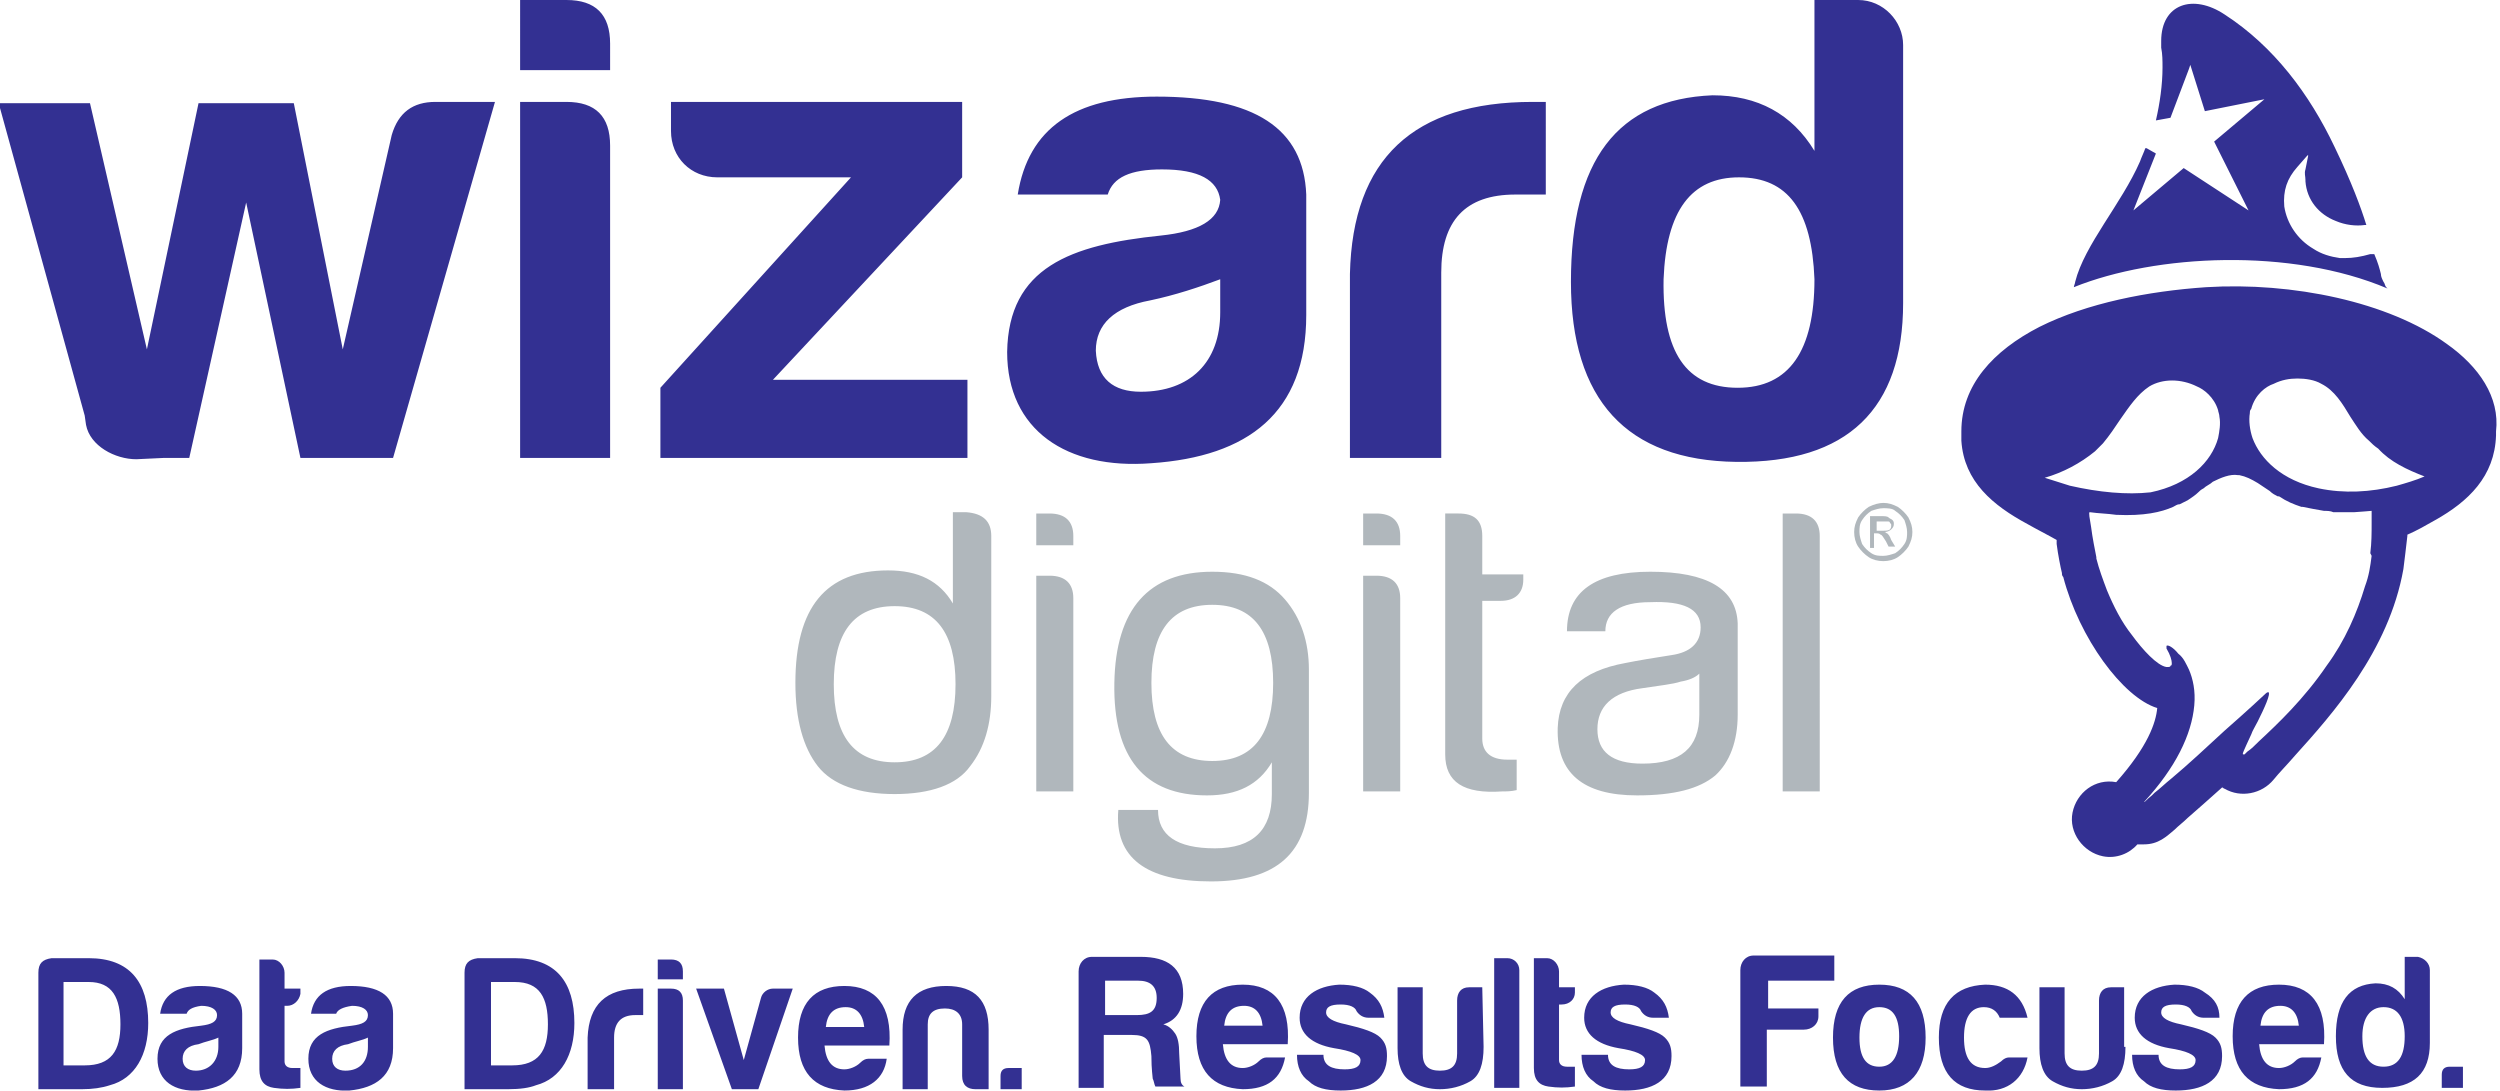 <svg xmlns="http://www.w3.org/2000/svg" xmlns:xlink="http://www.w3.org/1999/xlink" id="Layer_1" x="0px" y="0px" width="188.9px" height="82.4px" viewBox="200.9 380 188.9 82.4" style="enable-background:new 200.9 380 188.9 82.4;" xml:space="preserve"><style type="text/css"><![CDATA[	.st0{fill:#B0B7BC;}	.st1{fill:#333092;}]]></style><path class="st1" d="M341.3,380H338v11.4c-1.7-2.8-4.3-4.2-7.7-4.2c-7.2,0.3-10.7,4.9-10.7,14.1c0,8.9,4.2,13.5,12.5,13.6 c8.4,0.1,12.6-4,12.6-12v-19.5C344.7,381.6,343.2,380,341.3,380 M332.2,409.3c-3.9,0-5.7-2.7-5.6-8.2c0.2-5.2,2.1-7.7,5.7-7.7 c3.7,0,5.5,2.5,5.7,7.7C338,406.5,336.1,409.3,332.2,409.3 M385.8,406c-4.4-3.2-11.7-4.7-18.2-4.3c-4.4,0.3-9,1.2-12.6,3 c-3.5,1.8-5.9,4.4-5.9,7.9c0,0.2,0,0.4,0,0.7c0.2,3.1,2.4,4.9,5,6.3c0.7,0.4,1.5,0.8,2.2,1.2l0,0.1l0,0.2c0.1,0.8,0.3,1.8,0.4,2.2 c0,0.1,0,0.2,0.1,0.3c1.2,4.6,4.5,9.1,7.1,9.9c-0.1,1.1-0.7,2.9-3.1,5.6c-1.6-0.3-3,0.8-3.3,2.3s0.8,3,2.3,3.3c1,0.2,2-0.2,2.6-0.9 c0.2,0,0.4,0,0.5,0c1.1,0,1.7-0.6,2.3-1.1c0.3-0.3,0.7-0.6,1-0.9c0.7-0.6,1.7-1.5,2.6-2.3c0.1,0,0.1,0.1,0.2,0.1 c1.2,0.7,2.8,0.4,3.7-0.7c0.4-0.5,1-1.1,1.6-1.8c2.8-3.1,7.1-7.9,8.2-14.1c0.1-0.8,0.2-1.6,0.3-2.5c0,0,0-0.1,0-0.1 c0.7-0.3,1.4-0.7,2.1-1.1c2.5-1.4,4.5-3.3,4.6-6.4c0-0.1,0-0.2,0-0.3C389.8,410,388.2,407.7,385.8,406L385.8,406z M380.1,422 c-0.1,0.8-0.2,1.5-0.5,2.3c-0.6,2-1.5,4.1-2.9,6c-1.7,2.5-3.7,4.4-5.1,5.7c-0.3,0.3-0.6,0.6-0.9,0.8l0,0l-0.2,0.2c0,0,0,0-0.1,0 c-0.1,0,0-0.2,0.6-1.5c0.1-0.3,0.3-0.6,0.5-1c0.5-1,1-2.1,0.8-2.2c0,0-0.1,0-0.2,0.1c-0.1,0.1-1.5,1.4-3.1,2.8 c-1.3,1.2-2.8,2.6-4,3.6c-0.5,0.4-0.9,0.8-1.3,1.1l-0.2,0.2c-0.4,0.3-0.5,0.5-0.6,0.5l0,0l0,0c0,0,0,0,0,0c0,0,0,0,0,0c0,0,0,0,0,0 c2.4-2.6,3.6-5.1,3.8-7.3c0.1-1.1-0.1-2-0.4-2.7c-0.2-0.4-0.4-0.9-0.8-1.2c-0.4-0.5-0.8-0.7-0.9-0.6c0,0,0,0,0,0.1c0,0,0,0,0,0.1 c0.3,0.5,0.4,0.9,0.4,1.1c0,0.1,0,0.2-0.1,0.2c0,0.1-0.1,0.1-0.3,0.1c-0.7-0.1-1.8-1.3-2.6-2.4c-0.8-1-1.4-2.2-1.9-3.4 c-0.3-0.8-0.6-1.6-0.8-2.4c0,0,0,0,0,0l0-0.1c-0.1-0.5-0.3-1.5-0.4-2.3c-0.1-0.6-0.2-1.1-0.1-1.1c0,0,0,0,0,0c0.7,0.1,1.3,0.1,2,0.2 c2.1,0.1,3.4-0.2,4.3-0.6c0.2-0.1,0.3-0.2,0.5-0.2c0.2-0.1,0.4-0.2,0.6-0.3c0.3-0.2,0.6-0.4,0.8-0.6c0.1-0.1,0.2-0.2,0.4-0.3 c0.2-0.2,0.5-0.3,0.7-0.5l0,0c0.6-0.3,1.3-0.6,1.9-0.5c0,0,0,0,0.1,0c0.5,0.1,0.9,0.3,1.4,0.6c0.3,0.2,0.6,0.4,0.9,0.6 c0.2,0.2,0.4,0.3,0.6,0.4c0,0,0,0,0.1,0c0.6,0.4,1.1,0.6,1.7,0.8c0,0,0.1,0,0.1,0c0.5,0.1,1,0.2,1.6,0.3c0.2,0,0.5,0,0.7,0.1 c0.5,0,1,0,1.6,0c0.1,0,1.3-0.1,1.3-0.1l0,0h0l0,0c0,0.3,0,0.6,0,0.9c0,0.8,0,1.5-0.1,2.3L380.1,422L380.1,422z M384.1,416 c-0.7,0.3-1.4,0.5-2.1,0.7c-2,0.5-4,0.6-5.9,0.2c-2.8-0.6-4.4-2.2-5-3.8c-0.2-0.6-0.3-1.3-0.2-1.9c0-0.1,0-0.2,0.1-0.3 c0.3-1.1,1.1-1.7,1.7-1.9c0.6-0.3,1.2-0.4,1.8-0.4c0.6,0,1.3,0.1,1.8,0.4c1,0.5,1.6,1.5,2.2,2.5c0.4,0.6,0.8,1.3,1.4,1.8 c0.2,0.2,0.4,0.4,0.7,0.6C381.5,414.9,382.8,415.5,384.1,416L384.1,416C384.2,416,384.2,416,384.1,416z M357.3,416.7 c-0.6-0.2-1.3-0.4-1.9-0.6c1.4-0.4,2.7-1.1,3.8-2c0.2-0.2,0.4-0.4,0.6-0.6c0.5-0.6,0.9-1.2,1.3-1.8c0.7-1,1.3-1.9,2.2-2.5 c1-0.6,2.4-0.6,3.6,0c0.5,0.2,1.3,0.8,1.6,1.8c0,0.1,0.1,0.3,0.1,0.5c0.1,0.5,0,1.1-0.1,1.6c-0.5,1.8-2.2,3.5-5.1,4.1 C361.6,417.4,359.5,417.2,357.3,416.7L357.3,416.7z M288.6,397.8c-6.8,0.7-11.5,2.4-11.6,8.8c0,5.9,4.5,8.9,10.9,8.4 c7.3-0.5,11.7-3.8,11.7-11.2v-9.1c-0.2-5-3.9-7.4-11.3-7.4c-6.2,0-9.7,2.4-10.5,7.4h6.8c0.4-1.3,1.7-1.9,4.1-1.9 c2.8,0,4.2,0.8,4.4,2.3C293,396.6,291.5,397.5,288.6,397.8L288.6,397.8z M230.6,414.6h-7l-4.1-19.3l-4.3,19.3h-1.9l-2.1,0.1 c-1.6,0-3.5-1-3.8-2.6l-0.1-0.7l0,0l-6.5-23.6h6.9l4.3,18.6l3.9-18.6h7.2l3.7,18.6l3.7-16.2c0.5-1.7,1.6-2.5,3.3-2.5h4.5 L230.6,414.6z M247,414.6h-6.8v-26.9h3.5c2.2,0,3.3,1.1,3.3,3.3V414.6z M317.7,394.7h-2.3c-3.8,0-5.6,2-5.6,5.9v14h-6.9v-13.9 c0.2-8.7,4.8-13,13.8-13h1V394.7z M274,414.6h-23.2v-5.3l14.4-15.9h-10.1c-2,0-3.5-1.5-3.5-3.5v-2.2h22v5.7l-14.3,15.3H274V414.6 L274,414.6z M293.1,401.1v2.5c0,3.8-2.3,6-6,6c-2.1,0-3.3-1-3.4-3.1c0-2,1.4-3.3,4.1-3.8C289.7,402.3,291.5,401.7,293.1,401.1z  M381.3,401.8L381.3,401.8l-0.1-0.1c-0.1-0.1-0.1-0.3-0.2-0.4c-0.1-0.2-0.2-0.4-0.2-0.6c-0.1-0.4-0.2-0.8-0.5-1.5l0,0l-0.1,0 c-0.1,0-0.1,0-0.1,0l-0.1,0c-0.7,0.2-1.3,0.3-1.9,0.3c-0.1,0-0.3,0-0.4,0c-0.7-0.1-1.4-0.3-2-0.7c-1.2-0.7-2-1.9-2.2-3.2 c-0.1-1.2,0.2-2.1,1-3l0.7-0.8l0.1-0.1l0,0.1l-0.2,1c-0.1,0.3,0,0.5,0,0.8l0,0.1c0.1,1.4,1,2.5,2.3,3c0.7,0.3,1.5,0.4,2.2,0.3l0,0 c0,0,0.1,0,0.1,0c0,0,0,0,0,0c-0.4-1.3-1.1-3.2-2.4-5.9c-1.9-4-4.6-7.6-8.3-10c-2.4-1.6-4.8-0.8-4.8,2c0,0.2,0,0.3,0,0.5 c0.1,0.5,0.1,1,0.1,1.5c0,1.3-0.2,2.7-0.5,4l0,0l1.1-0.2l1.4-3.7l0.1-0.3l1.1,3.5l4.5-0.9l-3.8,3.2l2.6,5.2l-4.9-3.2l-1.9,1.6 l-1.9,1.6l1.7-4.3l-0.7-0.4l0,0c0,0,0,0-0.1,0c-0.1,0.3-0.3,0.7-0.4,1c-1.4,3.2-4.2,6.3-4.9,9.1c0,0.1-0.1,0.3-0.1,0.4c0,0,0,0,0,0 C363.8,399.2,374,398.7,381.3,401.8L381.3,401.8z M247,385.3h-6.8V380h3.5c2.2,0,3.3,1.1,3.3,3.3V385.3z M264.7,462.4 c-2.3-0.1-3.5-1.4-3.5-4c0-2.6,1.2-3.9,3.5-3.9c2.4,0,3.6,1.5,3.4,4.5h-4.9c0.1,1.2,0.6,1.8,1.5,1.8c0.4,0,0.9-0.2,1.2-0.5 c0.2-0.2,0.4-0.3,0.6-0.3h1.4C267.7,461.5,266.6,462.4,264.7,462.4L264.7,462.4z M226.3,456.6h-1.9c0.2-1.4,1.2-2.1,3-2.1 c2.1,0,3.2,0.7,3.2,2.1v2.6c0,2.1-1.3,3-3.3,3.2c-1.8,0.1-3.1-0.7-3.1-2.4c0-1.8,1.4-2.3,3.3-2.5c0.8-0.1,1.2-0.3,1.2-0.8 c0-0.4-0.4-0.7-1.2-0.7C226.8,456.1,226.4,456.3,226.3,456.6L226.3,456.6z M215,456.6H213c0.2-1.4,1.2-2.1,3-2.1 c2.1,0,3.2,0.7,3.2,2.1v2.6c0,2.1-1.3,3-3.3,3.2c-1.8,0.1-3.1-0.7-3.1-2.4c0-1.8,1.4-2.3,3.3-2.5c0.8-0.1,1.2-0.3,1.2-0.8 c0-0.4-0.4-0.7-1.2-0.7C215.4,456.1,215.1,456.3,215,456.6L215,456.6z M354.1,456.9H352c-0.2-0.5-0.6-0.8-1.2-0.8 c-1,0-1.5,0.8-1.5,2.3s0.5,2.3,1.6,2.3c0.4,0,0.8-0.2,1.2-0.5c0.2-0.2,0.4-0.3,0.6-0.3h1.4c-0.3,1.6-1.5,2.6-3.2,2.5 c-2.3,0-3.5-1.3-3.5-4c0-2.6,1.2-3.9,3.5-4C352.6,454.4,353.7,455.2,354.1,456.9z M346.4,458.4c0,2.6-1.2,4-3.5,4 c-2.3,0-3.5-1.3-3.5-4c0-2.7,1.2-4,3.5-4C345.2,454.4,346.4,455.7,346.4,458.4z M294.8,462.3c-2.3-0.1-3.5-1.4-3.5-4 c0-2.6,1.2-3.9,3.5-3.9c2.4,0,3.6,1.5,3.4,4.5h-4.9c0.1,1.2,0.6,1.8,1.5,1.8c0.4,0,0.9-0.2,1.2-0.5c0.2-0.2,0.4-0.3,0.6-0.3h1.4 C297.7,461.5,296.7,462.3,294.8,462.3z M373.1,462.3c-2.3-0.1-3.5-1.4-3.5-4c0-2.6,1.2-3.9,3.5-3.9c2.4,0,3.6,1.5,3.4,4.5h-4.9 c0.1,1.2,0.6,1.8,1.5,1.8c0.4,0,0.9-0.2,1.2-0.5c0.2-0.2,0.4-0.3,0.6-0.3h1.4C376,461.5,375,462.3,373.1,462.3L373.1,462.3z  M361.5,459.1c0,1.3-0.3,2.2-1,2.6c-0.7,0.4-1.5,0.6-2.3,0.6c-0.8,0-1.5-0.2-2.2-0.6c-0.7-0.4-1-1.3-1-2.5v-4.6h1.9v5 c0,0.9,0.4,1.3,1.3,1.3c0.9,0,1.3-0.4,1.3-1.3v-4c0-0.6,0.3-1,0.9-1h1V459.1L361.5,459.1z M313,459.1c0,1.3-0.3,2.2-1,2.6 c-0.7,0.4-1.5,0.6-2.3,0.6c-0.8,0-1.5-0.2-2.2-0.6c-0.7-0.4-1-1.3-1-2.5v-4.6h1.9v5c0,0.9,0.4,1.3,1.3,1.3c0.9,0,1.3-0.4,1.3-1.3v-4 c0-0.6,0.3-1,0.9-1h1L313,459.1L313,459.1L313,459.1z M368.6,456.9h-1.2c-0.4,0-0.7-0.2-0.9-0.5c-0.1-0.3-0.5-0.5-1.2-0.5 c-0.8,0-1.1,0.2-1.1,0.6c0,0.4,0.5,0.7,1.5,0.9c1.3,0.3,2.2,0.6,2.6,1c0.4,0.4,0.5,0.8,0.5,1.4c0,1.9-1.5,2.6-3.5,2.6 c-1.1,0-1.9-0.2-2.4-0.7c-0.6-0.4-0.9-1.1-0.9-2h2c0,0.8,0.6,1.1,1.6,1.1c0.8,0,1.2-0.2,1.2-0.7c0-0.4-0.7-0.7-2-0.9 c-1.7-0.3-2.6-1.1-2.6-2.3c0-1.6,1.3-2.4,3-2.5c1,0,1.8,0.2,2.3,0.6C368.3,455.5,368.6,456.1,368.6,456.9L368.6,456.9z M327,456.9 h-1.2c-0.4,0-0.7-0.2-0.9-0.5c-0.1-0.3-0.5-0.5-1.2-0.5c-0.8,0-1.1,0.2-1.1,0.6c0,0.4,0.5,0.7,1.5,0.9c1.3,0.3,2.2,0.6,2.6,1 c0.4,0.4,0.5,0.8,0.5,1.4c0,1.9-1.5,2.6-3.5,2.6c-1.1,0-1.9-0.2-2.4-0.7c-0.6-0.4-0.9-1.1-0.9-2h2c0,0.8,0.6,1.1,1.6,1.1 c0.8,0,1.2-0.2,1.2-0.7c0-0.4-0.7-0.7-2-0.9c-1.7-0.3-2.6-1.1-2.6-2.3c0-1.6,1.3-2.4,3-2.5c1,0,1.8,0.2,2.3,0.6 C326.6,455.5,326.9,456.1,327,456.9L327,456.9z M305.5,456.9h-1.2c-0.4,0-0.7-0.2-0.9-0.5c-0.1-0.3-0.5-0.5-1.2-0.5 c-0.8,0-1.1,0.2-1.1,0.6c0,0.4,0.5,0.7,1.5,0.9c1.3,0.3,2.2,0.6,2.6,1c0.4,0.4,0.5,0.8,0.5,1.4c0,1.9-1.5,2.6-3.5,2.6 c-1.1,0-1.9-0.2-2.4-0.7c-0.6-0.4-0.9-1.1-0.9-2h2c0,0.8,0.6,1.1,1.6,1.1c0.8,0,1.2-0.2,1.2-0.7c0-0.4-0.7-0.7-2-0.9 c-1.7-0.3-2.6-1.1-2.6-2.3c0-1.6,1.3-2.4,3-2.5c1,0,1.8,0.2,2.3,0.6C305.1,455.5,305.4,456.1,305.5,456.9z M384.5,453.3v5.5 c0,2.3-1.2,3.4-3.6,3.4c-2.4,0-3.5-1.3-3.5-3.9c0-2.6,1-3.9,3-4c1,0,1.7,0.4,2.2,1.2v-3.2h1C384.1,452.4,384.5,452.8,384.5,453.3 L384.5,453.3z M247.2,462.3h-1.9v-3.9h0c0.1-2.5,1.4-3.7,3.9-3.7h0.3v2h-0.6c-1.1,0-1.6,0.6-1.6,1.7V462.3z M239.3,462.3H236v-8.8 c0-0.7,0.3-1,1-1.1h2.8c3.1,0,4.5,1.8,4.5,4.9c0,2.4-1,4.2-2.9,4.7C240.9,462.2,240.2,462.3,239.3,462.3z M207.1,462.3h-3.3v-8.8 c0-0.7,0.3-1,1-1.1h2.8c3.1,0,4.5,1.8,4.5,4.9c0,2.4-1,4.2-2.9,4.7C208.6,462.2,207.9,462.3,207.1,462.3z M271,462.3h-1.9v-4.5 c0-2.2,1.1-3.3,3.3-3.3c2.2,0,3.2,1.1,3.2,3.3v4.5h-1c-0.6,0-1-0.3-1-1v-3.9c0-0.8-0.5-1.2-1.3-1.2c-0.9,0-1.3,0.4-1.3,1.2V462.3z  M252.5,462.3h-1.9v-7.6h1c0.6,0,0.9,0.3,0.9,0.9V462.3z M258.2,462.3h-2l-2.7-7.6h2.1l1.5,5.4l1.3-4.7c0.1-0.4,0.5-0.7,0.9-0.7h1.5 L258.2,462.3L258.2,462.3z M278.1,462.3h-1.6v-1c0-0.4,0.2-0.6,0.6-0.6h1V462.3z M222.6,456h-0.2v4.2c0,0.3,0.2,0.5,0.6,0.5h0.6v1.5 c-0.7,0.1-1.3,0.1-2,0c-0.7-0.1-1.1-0.5-1.1-1.4v-8.3h1c0.5,0,0.9,0.5,0.9,1v1.2h1.2v0.4C223.5,455.6,223.1,456,222.6,456L222.6,456 z M315.7,462.2h-1.9v-9.8h1c0.5,0,0.9,0.4,0.9,0.9V462.2z M387,462.2h-1.6v-1c0-0.4,0.2-0.6,0.6-0.6h1V462.2z M284.4,462.2h-2v-8.8 c0-0.6,0.4-1.1,1-1.1h3.7c2,0,3.2,0.8,3.2,2.8c0,1.2-0.5,2-1.5,2.3c0.4,0.1,0.7,0.4,0.9,0.7c0.2,0.3,0.3,0.8,0.3,1.5l0.1,1.9 c0,0.3,0.1,0.5,0.3,0.6h-2.2c-0.1-0.2-0.1-0.4-0.2-0.6c0-0.1-0.1-0.7-0.1-1.7c-0.1-1.2-0.3-1.6-1.5-1.6h-2.1V462.2z M339.6,454.1 h-5.1v2.1h3.8v0.6c0,0.6-0.5,1-1.1,1h-2.8v4.3h-2v-8.8c0-0.6,0.4-1.1,1-1.1h6.1V454.1L339.6,454.1z M318.9,455.9h-0.2v4.2 c0,0.3,0.2,0.5,0.6,0.5h0.6v1.5c-0.7,0.1-1.3,0.1-2,0c-0.7-0.1-1.1-0.5-1.1-1.4v-8.3h1c0.5,0,0.9,0.5,0.9,1v1.2h1.2v0.4 C319.9,455.5,319.5,455.9,318.9,455.9L318.9,455.9z M217.4,459.1v-0.7c-0.4,0.2-1,0.3-1.5,0.5c-0.8,0.1-1.2,0.5-1.2,1.1 c0,0.6,0.4,0.9,1,0.9C216.7,460.9,217.4,460.2,217.4,459.1z M228.7,459.1v-0.7c-0.4,0.2-1,0.3-1.5,0.5c-0.8,0.1-1.2,0.5-1.2,1.1 c0,0.6,0.4,0.9,1,0.9C228.1,460.9,228.7,460.2,228.7,459.1z M379.4,458.3c0,1.5,0.5,2.3,1.6,2.3c1.1,0,1.6-0.8,1.6-2.3 c0-1.5-0.6-2.2-1.6-2.2S379.4,456.9,379.4,458.3z M341.4,458.4c0,1.5,0.5,2.2,1.5,2.2c1,0,1.5-0.8,1.5-2.3c0-1.5-0.5-2.2-1.5-2.2 C341.9,456.1,341.4,456.9,341.4,458.4z M239.8,454.2H238v6.3h1.6c2,0,2.7-1.1,2.7-3.1C242.3,455.4,241.7,454.2,239.8,454.2 L239.8,454.2z M207.6,454.2h-1.9v6.3h1.6c2,0,2.7-1.1,2.7-3.1C210,455.4,209.4,454.2,207.6,454.2z M263.3,457.6h2.9 c-0.1-1-0.6-1.5-1.4-1.5C263.9,456.1,263.4,456.6,263.3,457.6z M293.4,457.5h2.9c-0.1-1-0.6-1.5-1.4-1.5 C294,456,293.5,456.5,293.4,457.5z M371.7,457.5h2.9c-0.1-1-0.6-1.5-1.4-1.5C372.3,456,371.8,456.5,371.7,457.5z M286.9,454.1h-2.5 v2.6h2.4c1,0,1.5-0.3,1.5-1.3C288.3,454.5,287.8,454.1,286.9,454.1z M251.6,452.5c0.6,0,0.9,0.3,0.9,0.9v0.6h-1.9v-1.5H251.6z"></path><path class="st0" d="M292.4,446.6c-4.9,0-7.3-1.8-7-5.4h3c0,1.9,1.4,2.9,4.3,2.9c2.9,0,4.3-1.4,4.3-4.1v-2.4c-1,1.7-2.6,2.5-4.9,2.5 c-4.7,0-7.1-2.8-7-8.5c0.1-5.6,2.6-8.4,7.4-8.4c2.5,0,4.3,0.7,5.5,2.1c1.2,1.4,1.8,3.2,1.8,5.3v9.3 C299.8,444.4,297.4,446.6,292.4,446.6L292.4,446.6z M275.8,420.5v12.1c0,2.1-0.5,3.9-1.6,5.3c-1,1.4-3,2.1-5.7,2.1 c-2.7,0-4.7-0.7-5.8-2.1c-1.1-1.4-1.7-3.5-1.7-6.3c0-5.7,2.3-8.5,7-8.5c2.3,0,3.9,0.8,4.9,2.5v-6.9h1 C275.2,418.8,275.8,419.4,275.8,420.5z M322.2,427.7h-2.9c0-3,2.1-4.5,6.3-4.5c4.3,0,6.5,1.3,6.6,3.9v6.9c0,2-0.6,3.6-1.7,4.6 c-1.2,1-3.1,1.5-5.9,1.5c-4.1,0-6.1-1.7-6-5.1c0.1-2.7,1.8-4.3,5.1-4.9c1-0.2,2.2-0.4,3.5-0.6c1.4-0.2,2.2-0.9,2.2-2.1 c0-1.4-1.3-2-3.8-1.9C323.3,425.5,322.2,426.3,322.2,427.7z M315.5,437.4v2.3c-0.4,0.1-0.8,0.1-1.1,0.1c-2.9,0.2-4.3-0.7-4.3-2.8 v-18.2h1c1.2,0,1.8,0.5,1.8,1.7v2.9h3.1v0.4c0,1-0.6,1.6-1.7,1.6h-1.4v10.4c0,1,0.6,1.6,1.9,1.6H315.5z M338.4,439.8h-2.8v-21h1 c1.2,0,1.8,0.6,1.8,1.7V439.8z M306.7,439.8h-2.8v-16.3h1c1.2,0,1.8,0.6,1.8,1.7V439.8z M282,439.8h-2.8v-16.3h1 c1.2,0,1.8,0.6,1.8,1.7V439.8z M327.9,431.5c-0.6,0.2-1.6,0.3-2.9,0.5c-2.3,0.3-3.4,1.4-3.4,3.1s1.1,2.6,3.4,2.6 c2.9,0,4.3-1.2,4.3-3.7v-3.1C329,431.2,328.5,431.4,327.9,431.5L327.9,431.5z M268.5,437.6c3.1,0,4.6-2,4.6-5.9s-1.5-5.9-4.6-5.9 c-3.1,0-4.6,2-4.6,5.9S265.4,437.6,268.5,437.6z M287.9,431.6c0,3.9,1.5,5.9,4.6,5.9c3.1,0,4.6-2,4.6-5.9s-1.5-5.9-4.6-5.9 C289.4,425.7,287.9,427.7,287.9,431.6z M343.2,418c0.4,0,0.7,0.1,1.1,0.3c0.3,0.2,0.6,0.5,0.8,0.8c0.2,0.4,0.3,0.7,0.3,1.1 c0,0.4-0.1,0.7-0.3,1.1c-0.2,0.3-0.5,0.6-0.8,0.8c-0.3,0.2-0.7,0.3-1.1,0.3c-0.4,0-0.8-0.1-1.1-0.3c-0.3-0.2-0.6-0.5-0.8-0.8 c-0.2-0.3-0.3-0.7-0.3-1.1c0-0.4,0.1-0.7,0.3-1.1c0.2-0.3,0.5-0.6,0.8-0.8C342.5,418.1,342.9,418,343.2,418z M343.2,418.4 c-0.3,0-0.6,0.1-0.9,0.2c-0.3,0.2-0.5,0.4-0.7,0.7c-0.2,0.3-0.2,0.6-0.2,0.9c0,0.3,0.1,0.6,0.2,0.9c0.2,0.3,0.4,0.5,0.7,0.7 c0.3,0.2,0.6,0.2,0.9,0.2c0.3,0,0.6-0.1,0.9-0.2c0.3-0.2,0.5-0.4,0.7-0.7c0.2-0.3,0.2-0.6,0.2-0.9c0-0.3-0.1-0.6-0.2-0.9 c-0.2-0.3-0.4-0.5-0.7-0.7C343.9,418.4,343.5,418.4,343.2,418.4z M342.6,421.4h-0.4V419h0.8c0.3,0,0.5,0,0.6,0.1s0.2,0.1,0.3,0.2 c0.1,0.1,0.1,0.2,0.1,0.3c0,0.2-0.1,0.3-0.2,0.4c-0.1,0.1-0.3,0.2-0.5,0.2c0.1,0,0.1,0.1,0.2,0.1c0.1,0.1,0.2,0.2,0.3,0.5l0.3,0.5 h-0.5l-0.2-0.4c-0.2-0.3-0.3-0.5-0.4-0.5c-0.1-0.1-0.2-0.1-0.3-0.1h-0.2V421.4L342.6,421.4z M306.7,421.2h-2.8v-2.4h1 c1.2,0,1.8,0.6,1.8,1.7V421.2z M282,421.2h-2.8v-2.4h1c1.2,0,1.8,0.6,1.8,1.7V421.2z M343.1,419.4h-0.4v0.7h0.5c0.2,0,0.4,0,0.5-0.1 c0.1-0.1,0.1-0.2,0.1-0.3c0-0.1,0-0.1-0.1-0.2c0-0.1-0.1-0.1-0.2-0.1C343.4,419.4,343.3,419.4,343.1,419.4L343.1,419.4z"></path></svg>